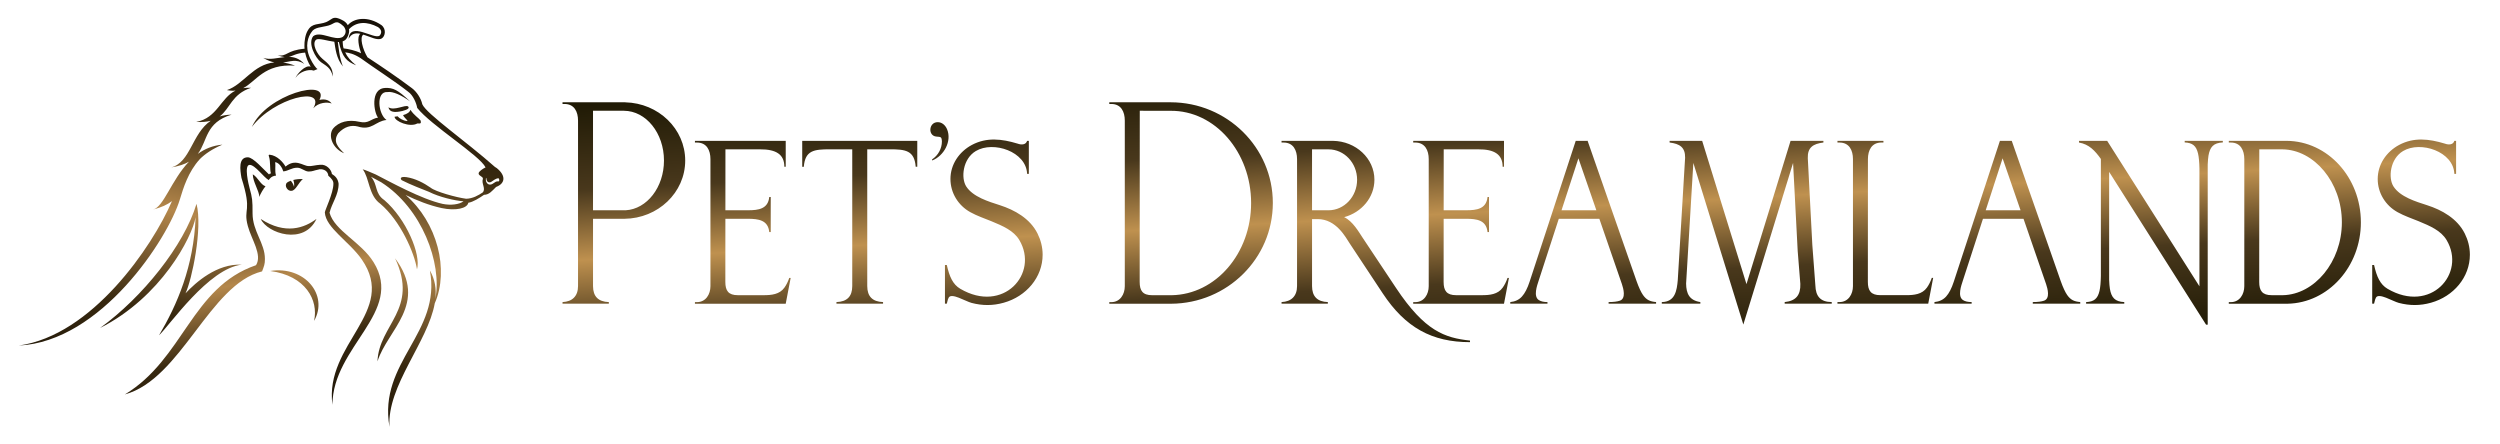 <?xml version="1.0" encoding="UTF-8" standalone="no"?>
<!-- Created with Inkscape (http://www.inkscape.org/) -->

<svg
   width="9in"
   height="1.6in"
   viewBox="0 0 228.6 40.64"
   version="1.1"
   id="svg6775"
   inkscape:version="1.2.2 (732a01da63, 2022-12-09)"
   sodipodi:docname="Logo-PD-left-gold.svg"
   xmlns:inkscape="http://www.inkscape.org/namespaces/inkscape"
   xmlns:sodipodi="http://sodipodi.sourceforge.net/DTD/sodipodi-0.dtd"
   xmlns:xlink="http://www.w3.org/1999/xlink"
   xmlns="http://www.w3.org/2000/svg"
   xmlns:svg="http://www.w3.org/2000/svg">
  <sodipodi:namedview
     id="namedview6777"
     pagecolor="#ffffff"
     bordercolor="#000000"
     borderopacity="0.25"
     inkscape:showpageshadow="2"
     inkscape:pageopacity="0.0"
     inkscape:pagecheckerboard="0"
     inkscape:deskcolor="#d1d1d1"
     inkscape:document-units="in"
     showgrid="false"
     inkscape:zoom="1.229785"
     inkscape:cx="367.9505"
     inkscape:cy="138.23555"
     inkscape:window-width="1680"
     inkscape:window-height="987"
     inkscape:window-x="-8"
     inkscape:window-y="-8"
     inkscape:window-maximized="1"
     inkscape:current-layer="layer1" />
  <defs
     id="defs6772">
    <linearGradient
       id="linearGradient10176">
      <stop
         offset="0%"
         stop-color="#161300"
         stop-opacity="1"
         id="stop10166" />
      <stop
         offset="30%"
         stop-color="#49381c"
         stop-opacity="1"
         id="stop10168" />
      <stop
         offset="0.5"
         stop-color="#bf914f"
         stop-opacity="1"
         id="stop10170" />
      <stop
         offset="70%"
         stop-color="#49381c"
         stop-opacity="1"
         id="stop10172" />
      <stop
         offset="100%"
         stop-color="#161300"
         stop-opacity="1"
         id="stop10174" />
    </linearGradient>
    <linearGradient
       id="linearGradient11411">
      <stop
         offset="0%"
         stop-color="#0f0a05"
         stop-opacity="1"
         id="stop11272" />
      <stop
         offset="30%"
         stop-color="#37280f"
         stop-opacity="1"
         id="stop11274" />
      <stop
         offset="50%"
         stop-color="#b4874b"
         stop-opacity="1"
         id="stop11276" />
      <stop
         offset="70%"
         stop-color="#37280f"
         stop-opacity="1"
         id="stop11278" />
      <stop
         offset="100%"
         stop-color="#0f0a05"
         stop-opacity="1"
         id="stop11280" />
    </linearGradient>
    <linearGradient
       inkscape:collect="always"
       xlink:href="#linearGradient10176"
       id="linearGradient4147"
       gradientUnits="userSpaceOnUse"
       gradientTransform="matrix(0.353,0,0,0.353,22.225,-177.267)"
       x1="286.934"
       y1="513.461"
       x2="291.794"
       y2="604.084" />
    <linearGradient
       inkscape:collect="always"
       xlink:href="#linearGradient11411"
       id="linearGradient8988"
       gradientUnits="userSpaceOnUse"
       gradientTransform="matrix(0.385,0,0,0.338,182.31,-22.713)"
       x1="-400.139"
       y1="61.897"
       x2="-433.816"
       y2="194.286" />
    <linearGradient
       inkscape:collect="always"
       xlink:href="#linearGradient11411"
       id="linearGradient8990"
       gradientUnits="userSpaceOnUse"
       gradientTransform="matrix(0.365,0,0,0.356,182.31,-22.713)"
       x1="-431.43"
       y1="90.067"
       x2="-414.424"
       y2="176.936" />
  </defs>
  <g
     inkscape:label="Layer 1"
     inkscape:groupmode="layer"
     id="layer1">
    <path
       id="path4123"
       style="fill:url(#linearGradient4147);fill-opacity:1;fill-rule:evenodd;stroke-width:0.353"
       inkscape:label="apostroph"
       d="m 51.437,9.353 v 0.154 h 0.182 c 0.897,0 1.236,0.711 1.236,1.516 l -3.52e-4,15.14 c 0,0.917 -0.522,1.418 -1.417,1.46 v 0.145 h 4.233 v -0.145 c -0.964,-0.031 -1.445,-0.517 -1.445,-1.463 v -6.153 h 2.387 c 0.154,3.18e-4 0.32,0 0.468,0 h 0.012 v 0 c 3.077,-0.029 5.562,-2.402 5.562,-5.326 0,-2.898 -2.442,-5.254 -5.481,-5.324 v -0.004 z m 49.996,0 v 0.154 h 0.182 c 0.897,0 1.236,0.711 1.236,1.516 v 15.146 c 0,0.736 -0.421,1.46 -1.236,1.46 h -0.182 v 0.145 h 5.598 c 0.018,1.42e-4 0.038,3.6e-5 0.055,0 5.143,-0.03 9.302,-4.142 9.302,-9.21 0,-5.08 -4.178,-9.198 -9.336,-9.21 v 0 h -0.022 z m 2.788,0.775 2.809,0.004 c 4.071,-0.038 7.372,3.775 7.372,8.433 0,4.615 -3.243,8.363 -7.264,8.429 h -1.78 c -0.867,2.11e-4 -1.146,-0.409 -1.146,-1.21 z m -49.996,3.53e-4 h 2.828 c 2.023,0.011 3.661,2.044 3.661,4.552 0,2.443 -1.555,4.436 -3.506,4.548 H 54.225 Z m 31.519,1.042 c -0.816,0 -0.918,1.22 -0.149,1.315 0.413,0.051 0.508,-0.026 0.533,0.443 0,0.659 -0.347,1.283 -0.895,1.643 v 0.105 c 1.073,-0.41 1.83,-1.766 1.364,-2.865 -0.151,-0.35 -0.453,-0.641 -0.854,-0.641 z m 5.18,1.588 c -0.695,-0.005 -1.38,0.135 -2.06,0.496 -1.17,0.63 -1.955,1.788 -1.955,3.112 0,1.271 0.706,2.417 1.814,3.033 0.633,0.352 1.304,0.571 1.929,0.829 1.045,0.433 2.041,0.854 2.557,1.724 1.819,3.066 -1.477,6.755 -5.398,4.456 -0.687,-0.403 -0.998,-1.118 -1.235,-2.179 h -0.17 v 3.537 h 0.17 c 0.071,-0.328 0.126,-0.471 0.173,-0.554 0.259,-0.465 1.529,0.338 2.092,0.485 1.01,0.264 1.954,0.26 2.944,-0.018 2.059,-0.577 3.553,-2.325 3.553,-4.391 0,-0.691 -0.172,-1.344 -0.467,-1.934 -0.686,-1.374 -2.09,-2.156 -3.446,-2.592 -1.033,-0.332 -2.461,-0.76 -3.074,-1.715 -0.494,-0.769 -0.326,-2.517 0.878,-3.237 1.603,-0.959 4.616,0.055 4.689,2.085 h 0.159 v -3.016 h -0.159 c -0.101,0.348 -0.481,0.396 -0.875,0.251 -0.72,-0.217 -1.424,-0.367 -2.119,-0.372 z m 130.508,0 c -0.695,-0.005 -1.38,0.135 -2.06,0.496 -1.17,0.63 -1.954,1.788 -1.954,3.112 0,1.271 0.705,2.417 1.813,3.033 0.633,0.352 1.305,0.571 1.93,0.829 1.045,0.433 2.041,0.854 2.557,1.724 1.819,3.066 -1.477,6.755 -5.398,4.456 -0.687,-0.403 -0.998,-1.118 -1.235,-2.179 h -0.17 v 3.537 h 0.17 c 0.071,-0.328 0.126,-0.471 0.173,-0.554 0.259,-0.465 1.529,0.338 2.092,0.485 1.01,0.264 1.954,0.26 2.943,-0.018 2.059,-0.577 3.553,-2.325 3.553,-4.391 0,-0.691 -0.172,-1.344 -0.467,-1.934 -0.686,-1.374 -2.09,-2.156 -3.446,-2.592 -1.033,-0.332 -2.46,-0.76 -3.073,-1.715 -0.494,-0.769 -0.326,-2.517 0.878,-3.237 1.603,-0.959 4.616,0.055 4.688,2.085 h 0.16 v -3.016 h -0.16 c -0.101,0.348 -0.481,0.396 -0.875,0.251 -0.72,-0.217 -1.424,-0.367 -2.119,-0.372 z M 63.545,12.88 v 0.154 h 0.182 c 0.897,0 1.236,0.711 1.236,1.516 V 26.168 c 0,0.736 -0.421,1.46 -1.236,1.46 h -0.182 v 0.145 h 8.301 L 72.298,25.412 h -0.127 c -0.12,0.348 -0.268,0.647 -0.447,0.893 -0.438,0.615 -1.183,0.687 -1.898,0.687 h -2.355 c -0.867,0 -1.146,-0.409 -1.146,-1.211 l 0.004,-5.775 h 2.071 c 0.952,0 1.833,0.12 1.941,1.212 h 0.135 v -3.203 h -0.135 c -0.108,1.092 -0.989,1.212 -1.941,1.212 h -2.07 l 0.004,-5.572 h 3.147 c 1.494,-0.013 2.24,0.472 2.24,1.591 h 0.126 v -2.366 z m 9.81,0 v 2.37 h 0.145 c 0.118,-1.502 0.939,-1.597 2.385,-1.597 h 2.045 V 26.162 c 0,0.943 -0.481,1.429 -1.445,1.46 v 0.145 h 4.261 v -0.145 c -0.964,-0.031 -1.445,-0.518 -1.445,-1.46 V 13.652 h 2.046 c 1.446,0 2.267,0.096 2.384,1.597 h 0.145 v -2.37 z m 43.829,0 v 0.154 h 0.182 c 0.897,0 1.236,0.711 1.236,1.516 V 26.162 c 0,0.917 -0.522,1.418 -1.417,1.46 v 0.145 h 4.233 v -0.145 c -0.964,-0.031 -1.445,-0.517 -1.445,-1.463 v -6.124 h 0.515 c 1.698,0 2.552,1.654 2.928,2.223 l 3.029,4.579 c 2.061,3.115 4.487,4.45 7.972,4.45 v -0.145 c -2.304,-0.25 -4.131,-0.853 -6.763,-4.81 l -3.055,-4.593 c -0.34,-0.512 -0.909,-1.524 -1.69,-1.881 1.599,-0.435 2.767,-1.805 2.767,-3.421 0,-1.946 -1.693,-3.528 -3.793,-3.557 -1.566,-3.6e-5 -3.132,3.5e-5 -4.698,0 z m 12.04,0 v 0.154 h 0.182 c 0.897,0 1.236,0.711 1.236,1.516 V 26.168 c 0,0.736 -0.421,1.46 -1.236,1.46 h -0.182 v 0.145 h 8.301 l 0.452,-2.361 h -0.127 c -0.12,0.348 -0.268,0.647 -0.447,0.893 -0.438,0.615 -1.183,0.687 -1.898,0.687 h -2.355 c -0.867,0 -1.146,-0.409 -1.146,-1.211 l 0.004,-5.775 h 2.071 c 0.952,0 1.833,0.12 1.941,1.212 h 0.135 v -3.203 h -0.135 c -0.108,1.092 -0.989,1.212 -1.941,1.212 h -2.07 l 0.004,-5.572 h 3.147 c 1.494,-0.013 2.24,0.472 2.24,1.591 h 0.126 v -2.366 z m 14.86,0 -4.217,12.876 c -0.197,0.607 -0.431,1.06 -0.699,1.355 -0.268,0.299 -0.626,0.468 -1.069,0.511 v 0.145 h 3.401 v -0.145 c -0.342,0 -0.607,-0.061 -0.792,-0.185 -0.518,-0.34 -0.159,-1.326 -0.013,-1.776 l 1.839,-5.655 h 3.709 l 2.067,5.983 c 0.135,0.404 0.386,1.307 -0.191,1.506 -0.24,0.083 -0.582,0.126 -1.029,0.126 v 0.145 h 4.341 v -0.145 c -0.545,-0.051 -0.867,-0.182 -1.193,-0.641 -0.185,-0.265 -0.385,-0.693 -0.594,-1.282 l -4.474,-12.82 z m 8.584,0 v 0.153 c 0.925,0.113 1.435,0.44 1.418,1.387 l -0.671,11.194 c -0.085,0.955 -0.238,1.991 -1.461,2.008 v 0.145 h 3.527 v -0.145 c -1.009,-0.156 -1.291,-0.771 -1.304,-1.692 l 0.662,-11.031 4.572,14.777 4.548,-14.777 0.422,8.049 v 0 l 0.241,3.004 c 0.037,1.012 -0.384,1.562 -1.431,1.671 v 0.145 h 4.304 v -0.145 c -1.033,-0.01 -1.468,-0.523 -1.498,-1.528 l -0.277,-3.685 h -3.5e-4 l -0.415,-7.942 c -0.034,-0.99 0.489,-1.319 1.428,-1.434 v -0.153 h -3.003 l -4.032,13.102 -4.052,-13.102 z m 15.349,0 v 0.154 h 0.182 c 0.897,0 1.235,0.711 1.235,1.516 V 26.162 c 0,0.736 -0.42,1.46 -1.235,1.46 h -0.182 v 0.145 h 8.301 l 0.451,-2.359 h -0.126 c -0.12,0.348 -0.268,0.647 -0.447,0.893 -0.438,0.615 -1.182,0.689 -1.898,0.689 h -2.355 c -0.867,0 -1.146,-0.412 -1.146,-1.213 l 0.006,-11.228 c 0,-0.804 0.338,-1.516 1.235,-1.516 h 0.182 v -0.154 z m 14.854,0 -4.217,12.876 c -0.197,0.607 -0.431,1.06 -0.699,1.355 -0.268,0.299 -0.626,0.468 -1.069,0.511 v 0.145 h 3.401 v -0.145 c -0.342,0 -0.607,-0.061 -0.792,-0.185 -0.518,-0.34 -0.159,-1.326 -0.013,-1.776 l 1.839,-5.655 h 3.709 l 2.067,5.983 c 0.135,0.404 0.386,1.307 -0.191,1.506 -0.24,0.083 -0.582,0.126 -1.029,0.126 v 0.145 h 4.341 v -0.145 c -0.545,-0.051 -0.868,-0.182 -1.193,-0.641 -0.185,-0.265 -0.385,-0.693 -0.594,-1.282 L 183.955,12.88 Z m 16.897,0 v 0.145 c 0.713,0.035 1.051,0.296 1.221,1.014 0.073,0.319 0.116,0.779 0.127,1.375 v 10.766 l -8.436,-13.299 h -2.577 v 0.154 c 0.914,0.154 1.464,0.745 2,1.499 v 10.701 c -0.011,0.596 -0.053,1.056 -0.127,1.375 -0.171,0.718 -0.508,0.978 -1.222,1.013 v 0.145 h 3.489 v -0.145 c -0.854,-0.038 -1.18,-0.415 -1.315,-1.217 -0.032,-0.203 -0.055,-0.471 -0.068,-0.804 v -9.884 l 8.863,13.969 h 0.15 V 15.046 c 0.013,-0.333 0.036,-0.601 0.068,-0.804 0.135,-0.802 0.46,-1.179 1.314,-1.217 v -0.145 z m 4.033,0 v 0.154 h 0.182 c 0.897,0 1.236,0.711 1.236,1.516 V 26.168 c 0,0.736 -0.421,1.46 -1.236,1.46 h -0.182 v 0.145 h 5.375 c 3.713,-0.074 6.703,-3.384 6.703,-7.449 0,-4.096 -3.035,-7.419 -6.788,-7.444 -1.764,0 -3.527,3.6e-5 -5.291,0 z m -83.829,0.776 1.502,3.53e-4 c 1.447,0 2.619,1.245 2.619,2.781 0,1.536 -1.173,2.791 -2.619,2.791 h -1.502 z m 86.617,0 h 2.113 c 2.887,0.029 5.438,3 5.438,6.668 0,3.648 -2.525,6.607 -5.389,6.668 -0.464,0.004 -0.555,0 -1.023,0 -0.867,0 -1.146,-0.409 -1.146,-1.211 z m -62.259,0.821 1.641,4.751 h -3.186 z m 38.787,0 1.641,4.751 h -3.186 z" />
    <path
       d="m 35.612,39.017 c -1.039,-5.918 4.779,-8.582 3.695,-14.291 0.474,0.825 0.601,1.695 0.504,2.597 0.629,-3.265 -1.232,-8.288 -4.957,-10.659 -0.307,-0.166 -0.616,-0.334 -0.93,-0.501 0.634,0.716 0.317,1.53 1.22,2.136 1.994,1.715 3.378,4.977 2.986,6.33 -0.221,-1.473 -1.513,-4.445 -3.359,-6 -1.078,-0.764 -0.986,-2.362 -1.607,-3.148 0.187,0.035 0.883,0.339 1.191,0.473 1.302,0.665 4.196,2.265 6.126,2.691 0.728,0.148 1.509,0.059 1.904,-0.24 -0.77,-0.045 -2.247,-0.395 -3.145,-0.856 -0.459,-0.178 -1.792,-0.698 -2.494,-1.065 -0.112,-0.078 -0.258,-0.379 0.422,-0.285 0.805,0.124 1.57,0.52 2.212,0.966 0.428,0.358 2.352,0.894 3.245,1.009 0.598,-0.011 1.132,-0.317 1.516,-0.579 0.312,-0.351 -0.146,-0.808 0.014,-1.235 0.049,-0.246 -0.519,-0.288 -0.365,-0.598 0.07,-0.105 0.311,-0.318 0.61,-0.454 C 43.874,14.216 39.399,11.454 38.148,9.865 38.079,9.429 37.767,8.694 37.322,8.389 36.167,7.47 33.963,6.046 32.99,5.329 32.332,4.904 31.922,4.834 31.563,4.786 31.758,5.218 32.08,5.58 32.565,5.972 31.693,5.618 31.284,5.231 30.988,3.843 h -0.097 c 0.074,0.442 0.124,1.385 0.465,2.235 C 30.74,5.329 30.675,4.437 30.572,3.819 29.897,3.734 29.147,3.463 28.904,3.628 c -0.419,0.368 0.089,1.342 0.577,1.748 0.496,0.414 0.987,0.769 0.951,1.628 C 30.262,6.169 29.783,6.006 29.343,5.68 28.852,5.316 28.112,3.958 28.643,3.306 29.316,2.791 30.596,3.79 31.333,3.381 31.662,3.128 31.699,2.736 31.415,2.402 30.693,1.729 30.654,2.16 30.039,2.333 29.423,2.506 28.752,2.478 28.491,2.928 28.185,3.33 27.839,4.201 28.351,5.318 c 0.259,0.545 0.583,0.96 0.684,0.998 L 28.692,6.456 C 28.208,6.29 27.376,6.562 27.017,7.124 27.156,6.773 27.925,5.888 28.415,6.101 28.172,5.722 27.992,5.267 27.9,4.808 c -0.847,0.064 -1.113,0.311 -1.487,0.391 0.488,0.007 0.966,0.148 1.411,0.642 -0.762,-0.481 -1.27,-0.208 -1.938,-0.119 0.335,0.044 0.699,0.133 1.097,0.279 -2.834,-0.197 -3.544,1.439 -4.748,2.06 0.217,-0.035 0.456,-0.048 0.724,-0.033 -1.763,0.573 -1.91,1.891 -2.873,2.621 0.319,-0.099 0.68,-0.158 1.093,-0.166 -2.414,0.723 -2.186,2.386 -3.089,3.585 0.622,-0.447 1.359,-0.763 2.25,-0.843 -0.942,0.402 -1.589,0.85 -2.059,1.316 -1.077,1.17 -1.522,2.667 -1.833,3.691 -1.085,3.571 -7.201,13.02 -14.73,13.364 6.693,-0.924 12.215,-9.038 14.008,-13.207 -0.409,0.314 -0.958,0.578 -1.736,0.773 0.975,-0.225 1.679,-2.689 3.286,-4.376 -0.398,0.23 -0.92,0.411 -1.623,0.523 1.77,-0.459 1.892,-3.096 3.615,-4.266 -0.353,0.094 -0.785,0.137 -1.332,0.108 1.949,-0.371 2.216,-2.191 3.606,-2.87 -0.236,0.029 -0.497,0.018 -0.793,-0.044 1.516,-0.503 2.396,-2.352 4.342,-2.532 -0.296,-0.058 -0.631,-0.181 -1.023,-0.413 0.616,0.206 1.294,-0.007 1.967,-0.073 -0.172,-0.017 -0.381,-0.067 -0.656,-0.163 0.905,0.144 0.774,-0.449 2.47,-0.602 -0.006,-0.067 -0.011,-0.135 -0.014,-0.201 -0.009,-0.487 0.071,-1.092 0.324,-1.491 0.397,-0.687 1.006,-0.48 1.668,-0.743 0.506,-0.218 0.583,-0.545 1.176,-0.317 0.201,0.094 0.598,0.219 0.798,0.599 0.594,-0.684 1.869,-0.839 3.084,-0.003 0.473,0.378 0.327,1.03 0.028,1.21 -0.38,0.234 -1.05,-0.145 -1.684,-0.343 -0.371,0.208 -0.067,1.357 0.375,2.072 1.318,0.867 2.695,1.795 4.07,2.828 0.408,0.304 0.824,0.911 0.942,1.469 0.378,0.875 4.006,3.389 6.639,5.727 0.058,0.028 0.115,0.064 0.17,0.109 0.898,0.732 0.737,1.428 -0.063,1.724 -0.356,0.353 -0.63,0.713 -1.101,0.719 -0.424,0.29 -1.018,0.67 -1.438,0.724 -0.092,0.513 -1.136,0.765 -2.447,0.486 -1.153,-0.254 -2.226,-0.683 -3.287,-1.194 2.901,2.507 4.005,6.845 2.666,9.902 -0.628,3.54 -4.375,7.541 -4.141,11.287 z M 35.518,9.812 c 0.096,0.442 0.534,0.51 1.275,0.337 0.511,-0.129 0.673,-0.271 0.519,-0.418 -0.267,-0.183 -1.253,0.431 -1.794,0.08 z M 37.531,10.04 c 0.325,0.506 0.742,0.736 0.934,0.988 0.039,0.227 0.049,0.292 -0.309,0.263 -0.674,0.388 -2.069,-0.199 -2.077,-0.615 0.098,-0.013 0.19,-0.027 0.277,-0.041 0.154,0.19 0.513,0.395 0.826,0.427 0.024,-0.003 0.096,-0.006 0.076,-0.037 -0.131,-0.157 -0.332,-0.322 -0.403,-0.498 0.391,-0.111 0.603,-0.262 0.677,-0.488 z M 30.328,9.466 c -0.371,-0.155 -1.206,-0.115 -1.682,0.436 1.204,-2.088 -3.59,-0.969 -5.615,1.705 1.329,-2.973 7.203,-4.517 6.18,-2.471 0.604,-0.141 0.948,0.097 1.117,0.33 z m 0.605,2.712 c -0.517,0.762 -0.043,1.272 0.537,1.84 -1.021,-0.409 -1.496,-1.556 -1.034,-2.233 0.541,-0.67 1.457,-0.869 2.41,-0.649 0.879,0.201 1.006,-0.252 1.723,-0.386 -0.356,-0.38 -0.764,-2.652 0.653,-2.706 0.72,-0.031 1.143,0.159 2.28,1.233 -0.773,-0.565 -1.578,-0.94 -2.065,-0.859 -1.081,-0.091 -0.872,2.019 -0.094,2.555 -1.012,0.093 -1.333,1.005 -2.632,0.593 -0.602,-0.149 -1.209,0.013 -1.778,0.613 z M 22.123,24.2 c -3.044,0.319 -6.617,5.564 -7.582,6.459 1.658,-2.793 3.172,-6.285 3.347,-10.801 -0.332,1.851 -3.163,7.315 -8.736,10.133 3.884,-2.813 7.672,-7.546 8.817,-11.353 0.576,2.247 -0.428,6.965 -1.005,8.182 0.922,-0.98 2.86,-2.74 5.158,-2.62 z m 14.001,-0.585 c 2.201,4.674 -1.483,6.05 -1.607,9.431 0.883,-2.86 4.709,-5.274 1.607,-9.431 z M 45.53,16.586 c 0.174,0.061 0.145,-0.275 0.042,-0.284 -0.246,0.004 -0.499,0.238 -0.676,0.342 -0.241,0.109 -0.415,-0.066 -0.418,-0.325 0,-0.035 -0.031,-0.058 -0.041,-0.026 -0.048,0.288 0.079,0.498 0.244,0.566 0.36,0.123 0.538,-0.303 0.849,-0.274 z M 31.419,4.425 c 0.422,0.047 1.092,0.191 1.599,0.444 C 32.823,4.329 32.605,3.354 32.949,3.09 32.51,2.999 32.115,3.058 31.88,3.556 c 0.111,-1.65 2.358,0.11 2.835,-0.303 0.18,-0.202 0.241,-0.502 -0.147,-0.774 -0.996,-0.527 -1.96,-0.53 -2.656,0.191 0.074,0.318 -0.144,0.891 -0.421,1.039 -0.049,0.032 -0.103,0.058 -0.161,0.077 0.019,0.262 0.024,0.424 0.089,0.638 z"
       style="fill:url(#linearGradient8988);fill-opacity:1;stroke-width:0.353"
       id="path8982"
       sodipodi:nodetypes="cccccccccccccccccccccccccccccccscscccsccccccccccccccccccscccccccccccccccccccccccccccccccccsccccccccccccccccccccccccccccccccccccccccscccccsscccccccccc" />
    <path
       d="m 26.111,15.233 c 0.911,-0.772 1.604,-0.053 2.099,-0.048 0.233,0.035 0.641,-0.095 1.078,-0.119 0.587,-0.06 1.023,0.478 1.061,0.84 0.333,0.208 0.556,0.451 0.614,0.898 0,1.027 -0.615,1.752 -0.829,2.65 0.462,1.648 2.881,2.672 4.024,4.518 2.827,4.565 -3.732,7.682 -3.76,13.038 -0.745,-5.591 5.99,-8.512 2.688,-13.28 -1.146,-1.655 -3.299,-2.89 -3.383,-4.307 0,-0.186 0.783,-1.768 0.783,-2.609 0.021,-0.259 -0.162,-0.494 -0.469,-0.751 -0.027,-0.529 -0.616,-0.666 -0.923,-0.553 -0.405,0.077 -0.503,0.174 -0.869,0.174 -0.36,0 -0.651,-0.348 -1.043,-0.348 -0.534,0 -0.812,0.298 -1.277,0.336 -0.081,-0.305 -0.376,-0.812 -0.749,-0.843 0.069,0.39 -0.051,0.759 0.084,1.226 -0.24,0.028 -0.452,0.09 -0.668,0.411 -0.449,-0.238 -1.245,-1.391 -1.739,-1.391 -0.551,0 -0.084,1.856 -0.016,2.103 0.26,0.952 0.278,1.119 0.277,2.332 0,1.646 1.131,2.709 1.131,4.174 0,0.496 -0.082,0.649 -0.261,1.131 -4.813,1.187 -7.385,9.838 -12.547,11.252 5.388,-3.258 6.078,-9.788 11.994,-11.819 0.597,-0.945 -0.417,-2.345 -0.746,-3.571 -0.456,-1.685 0.434,-1.213 -0.584,-4.407 -0.126,-0.742 -0.302,-1.888 0.576,-1.888 0.503,0 1.44,1.113 1.943,1.569 0.048,-0.042 0.047,-0.093 0.178,-0.09 -0.127,-0.356 -0.025,-1.073 -0.179,-1.54 -0.039,-0.09 -0.057,-0.195 0.066,-0.174 0.678,0.066 1.241,0.704 1.445,1.087 z m 1.581,1.141 c -0.311,-0.017 -0.617,0.02 -0.873,0.084 0.075,0.209 0.103,0.419 0.068,0.629 -0.047,-0.196 -0.146,-0.383 -0.296,-0.561 -0.143,0.05 -0.26,0.108 -0.338,0.166 -0.298,0.266 0.032,0.818 0.417,0.757 0.389,-0.05 0.6,-0.718 1.022,-1.074 z m -4.579,-0.434 c 0.479,0.282 0.69,0.932 1.165,1.095 -0.148,0.161 -0.512,0.74 -0.556,0.979 -0.045,-0.615 -0.593,-1.364 -0.609,-2.075 z m 5.826,4.075 c -1.135,2.444 -4.494,1.326 -5.097,0.007 2.26,1.471 4.001,0.819 5.097,-0.007 z m -0.22,9.327 c 1.353,-2.369 -0.874,-5.063 -4.014,-4.562 3.245,0.428 4.438,2.672 4.014,4.562 z"
       style="fill:url(#linearGradient8990);fill-opacity:1;stroke-width:0.353"
       id="path8984" />
  </g>
</svg>

